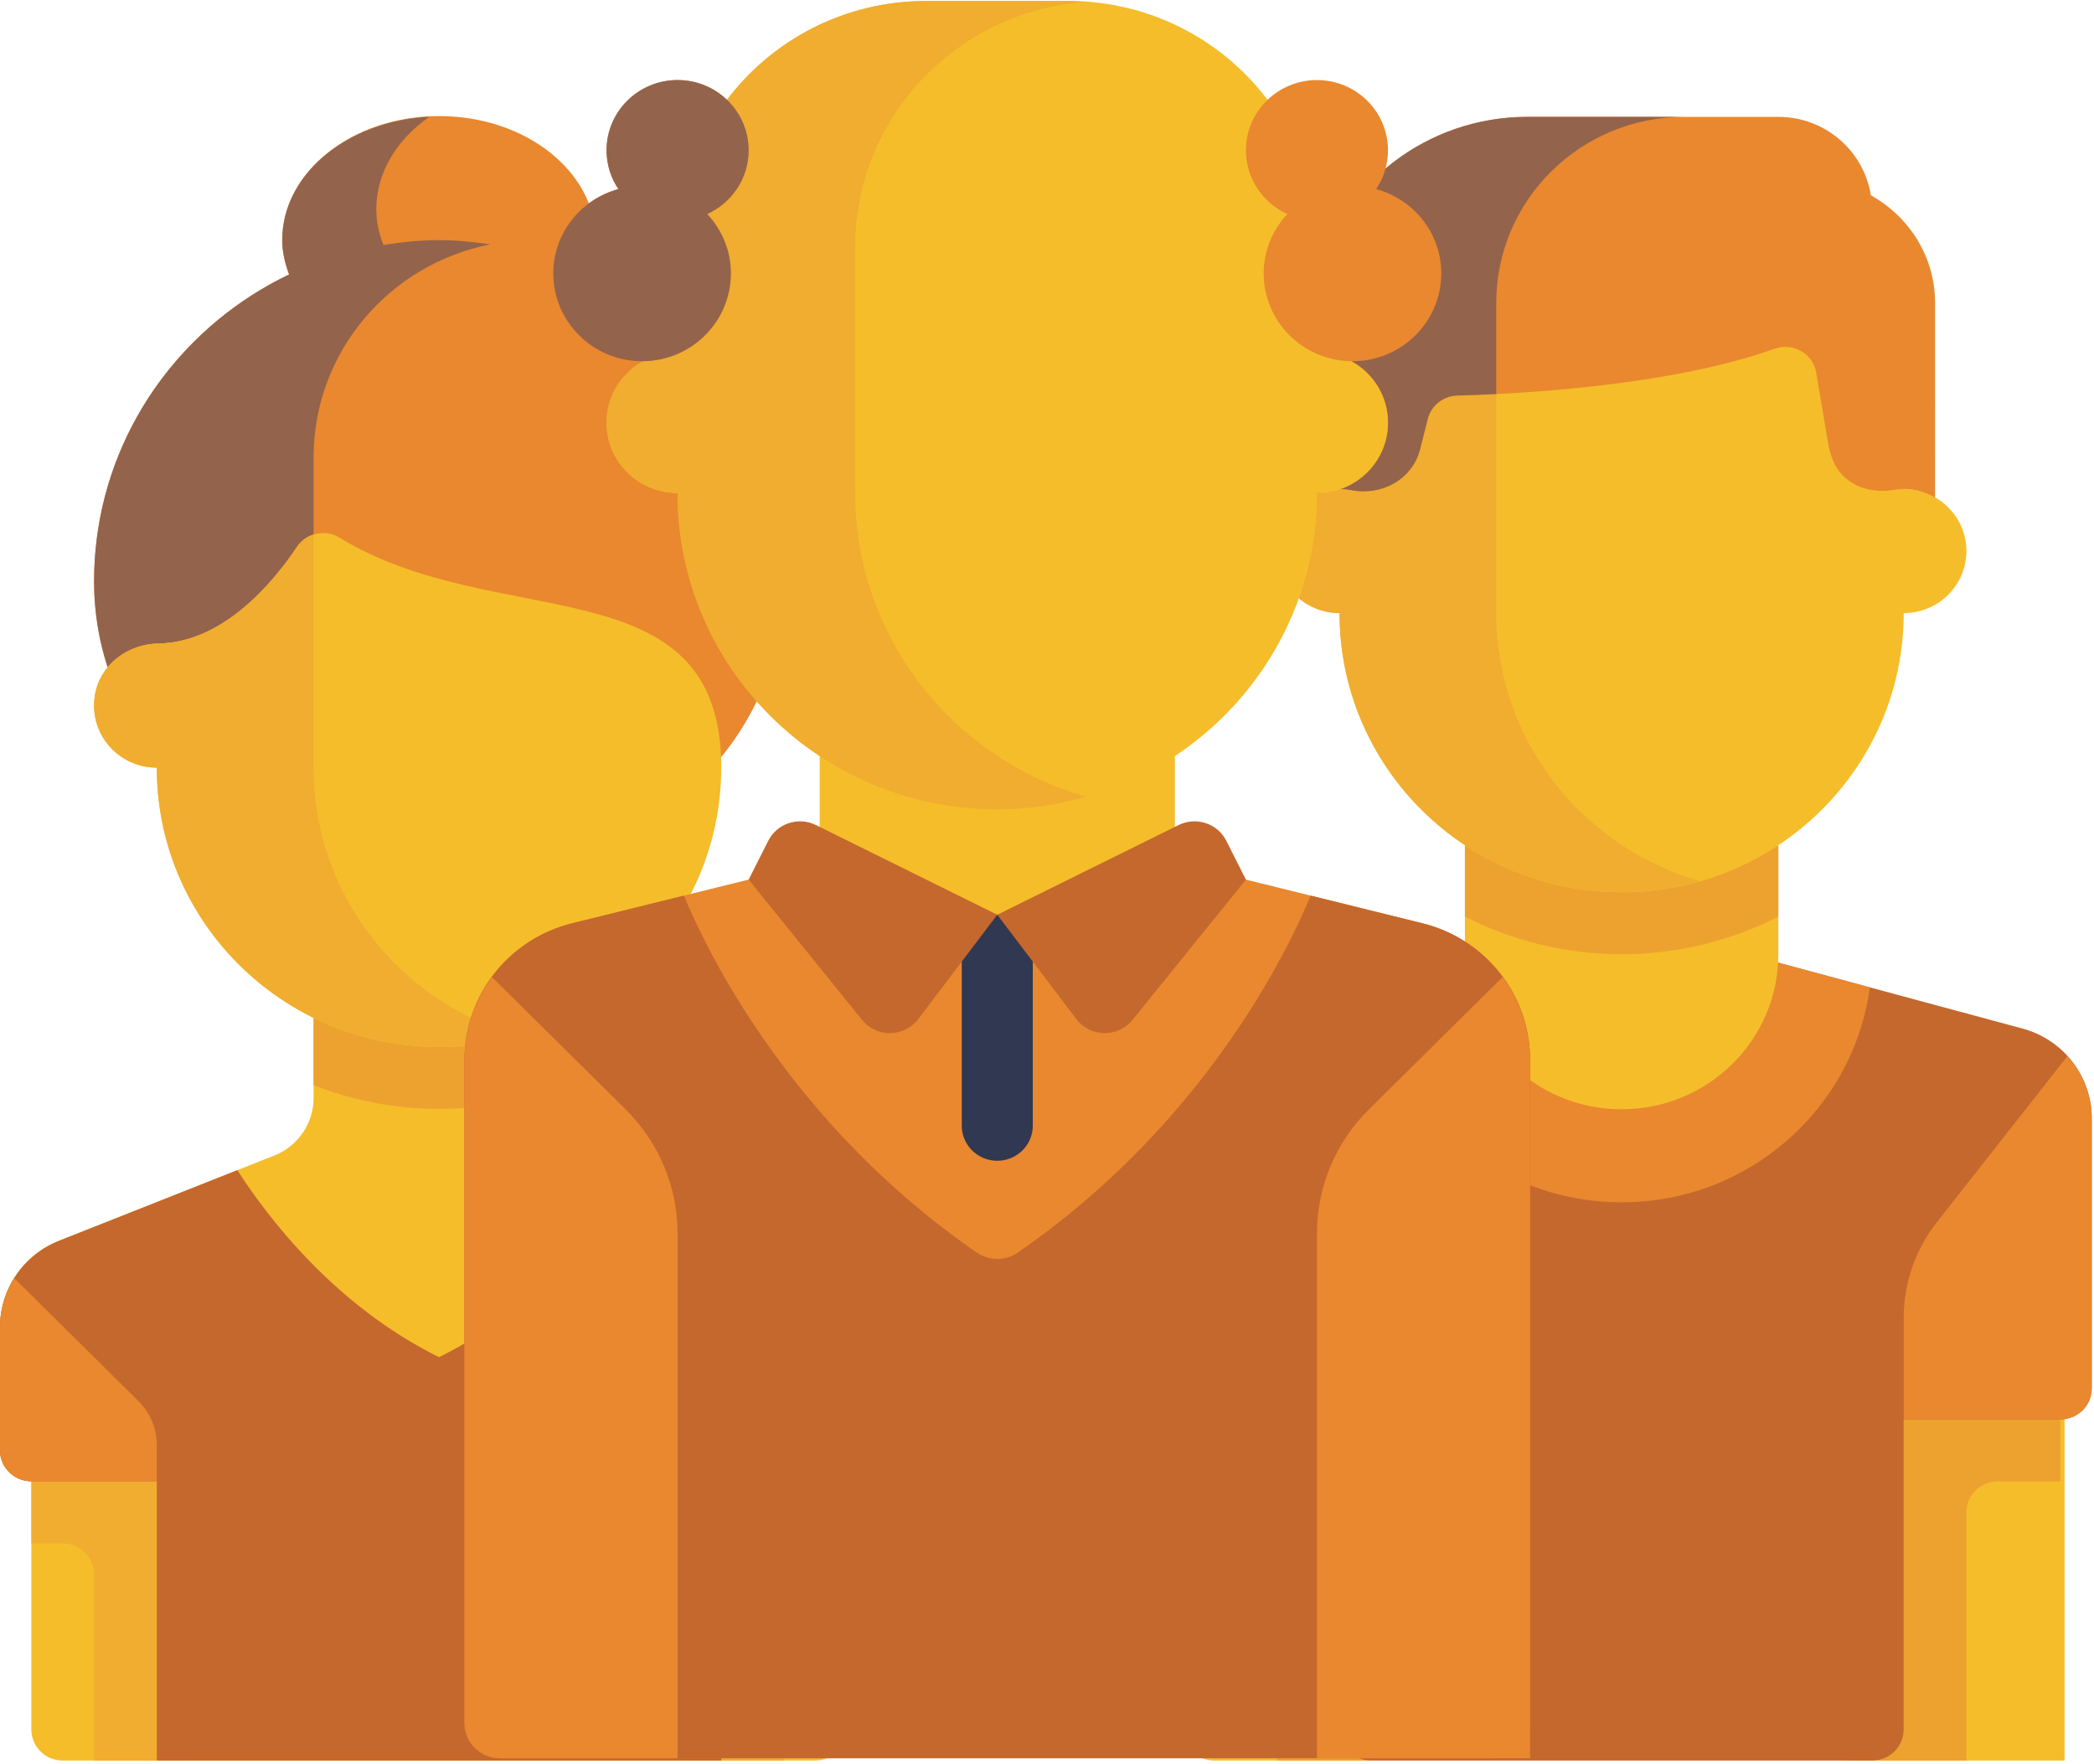 <?xml version="1.0" encoding="UTF-8"?>
<svg xmlns="http://www.w3.org/2000/svg" width="108px" height="91px" viewBox="0 0 216 182">
  <g fill="none" fill-rule="evenodd">
    <path d="M60.756 28.312c.413-1.13.704-2.303.704-3.54 0-7.07-7.24-12.8-16.174-12.8-8.932 0-16.173 5.73-16.173 12.8 0 1.237.29 2.41.704 3.54C17.927 34.01 9.704 46.03 9.704 59.98c0 15.908 13.034 28.805 29.113 28.805h12.94c16.077 0 29.112-12.896 29.112-28.805 0-13.95-8.223-25.97-20.114-31.668" fill="#E9882F"></path>
    <path d="M11.105 68.83c-.91-2.787-1.4-5.762-1.4-8.85 0-1.5.094-2.975.278-4.424-.184 1.45-.28 2.925-.28 4.424 0 3.088.492 6.063 1.402 8.85M29.205 25.997c-.06-.4-.093-.81-.093-1.224 0-.448.03-.89.087-1.328-.058.437-.087.88-.087 1.328 0 .415.033.822.092 1.224M29.2 23.44v-.004.005" fill="#95929F"></path>
    <path d="M11.105 68.83c-.91-2.787-1.4-5.762-1.4-8.85 0-1.5.094-2.975.278-4.424 1.53-12.037 9.22-22.16 19.837-27.246-.276-.75-.497-1.52-.615-2.313-.06-.402-.092-.81-.092-1.224 0-.448.03-.89.086-1.328v-.004-.004c.813-6.167 7.183-10.99 15.07-11.384-3.32 2.344-5.453 5.72-5.453 9.52 0 1.294.274 2.53.738 3.7 1.87-.302 3.776-.5 5.73-.5 1.805 0 3.564.177 5.296.433-10.392 2.03-18.233 11.092-18.233 21.972v7.956c-.64.2-1.218.596-1.63 1.17l-.06.084c-1.844 2.755-5.115 6.822-9.385 8.81-1.512.705-3.148 1.15-4.89 1.18-1.842.036-3.527.735-4.742 1.884-.19.18-.37.37-.535.57" fill="#94634C"></path>
    <path d="M84.473 127.98l-22.18-8.78c-2.457-.972-4.067-3.325-4.067-5.943v-11.67H32.348v11.67c0 2.618-1.61 4.97-4.067 5.943L6.1 127.98c-3.684 1.457-6.1 4.987-6.1 8.914v12.703c0 1.768 1.45 3.2 3.235 3.2v25.606c0 1.767 1.448 3.2 3.235 3.2h77.634c1.786 0 3.235-1.433 3.235-3.2v-25.605c1.785 0 3.233-1.433 3.233-3.2v-12.704c0-3.927-2.416-7.457-6.1-8.915" fill="#F5BD2A"></path>
    <path d="M3.235 159.2v-6.402 6.4" fill="#F9D6AE"></path>
    <path d="M19.408 181.603H9.704V162.4c0-1.768-1.448-3.2-3.234-3.2H3.235v-9.602h16.173v32.005M80.87 181.603h-9.705v-32.006h16.173v9.602h-3.235c-1.786 0-3.234 1.432-3.234 3.2v19.203" fill="#F0AD2F"></path>
    <path d="M84.473 127.98l-18.383-7.277c-3.065 4.777-9.985 13.94-20.804 19.292-10.818-5.352-17.738-14.515-20.803-19.292L6.1 127.98c-3.684 1.457-6.1 4.987-6.1 8.914v12.703c0 1.768 1.448 3.2 3.235 3.2h12.94v28.806h58.224v-28.805h12.938c1.787 0 3.235-1.433 3.235-3.2v-12.704c0-3.927-2.416-7.457-6.1-8.915" fill="#C4682E"></path>
    <path fill="#F4C085" d="M32.347 111.945v-6.95 6.95"></path>
    <path d="M45.286 114.39c-4.568 0-8.923-.886-12.94-2.445l.002-6.95c3.897 1.916 8.29 2.994 12.938 2.994.222 0 .443-.004.664-.01 4.402-.096 8.563-1.16 12.275-2.985v6.95c-4.016 1.56-8.37 2.445-12.94 2.445" fill="#EDA230"></path>
    <path d="M74.4 79.183c0-21.19-23.15-13.75-39.344-23.713-1.475-.907-3.438-.515-4.397.917-2.5 3.73-7.613 9.867-14.28 9.99-3.646.07-6.676 2.746-6.676 6.354v.052c0 3.535 2.897 6.4 6.47 6.4 0 2.2.25 4.344.72 6.403 2.943 12.828 14.537 22.404 28.392 22.404 13.855 0 25.45-9.577 28.39-22.405.474-2.058.723-4.2.723-6.402" fill="#F5BD2A"></path>
    <path d="M32.347 104.995c-7.722-3.797-13.497-10.885-15.452-19.41-.472-2.06-.722-4.202-.722-6.402-3.572 0-6.47-2.866-6.47-6.4v-.052c0-1.5.526-2.84 1.402-3.9-.876 1.06-1.4 2.4-1.4 3.9v.052c0 3.535 2.896 6.4 6.47 6.4 0 2.2.248 4.344.72 6.403 1.955 8.524 7.73 15.613 15.452 19.41" fill="#F9D6AE"></path>
    <path d="M11.105 68.83c.165-.2.344-.39.535-.57-.19.18-.37.37-.535.57M21.272 65.198c4.27-1.99 7.54-6.056 9.386-8.81l.06-.085-.06.084c-1.845 2.755-5.116 6.823-9.386 8.81" fill="#AB6E46"></path>
    <path fill="#F1AE6B" d="M32.348 104.995"></path>
    <path d="M45.286 107.99c-4.648 0-9.04-1.08-12.938-2.995 3.897 1.916 8.29 2.994 12.938 2.994.22 0 .443-.004.664-.01-.22.006-.442.01-.664.01" fill="#EC9A30"></path>
    <path d="M45.286 107.99c-4.648 0-9.04-1.08-12.938-2.995-7.722-3.797-13.498-10.886-15.453-19.41-.472-2.06-.72-4.202-.72-6.402-3.574 0-6.47-2.866-6.47-6.4v-.052c0-1.5.524-2.84 1.4-3.9.166-.2.344-.39.535-.57 1.215-1.148 2.9-1.847 4.74-1.88 1.743-.034 3.38-.477 4.892-1.182 4.27-1.988 7.54-6.056 9.387-8.81.018-.03.037-.057.057-.085.41-.565.997-.92 1.63-1.12v24c0 13.132 8.89 24.19 21.033 27.658-2.37.68-4.856 1.082-7.43 1.14-.22.006-.443.01-.664.01" fill="#F0AD2F"></path>
    <path d="M16.174 149.048c0-1.698-.682-3.326-1.895-4.527L1.47 131.85C.542 133.336 0 135.067 0 136.894v12.703c0 1.768 1.448 3.2 3.235 3.2h12.94v-3.75M74.4 149.048c0-1.698.68-3.326 1.894-4.527L89.1 131.85c.932 1.486 1.473 3.217 1.473 5.044v12.703c0 1.768-1.448 3.2-3.235 3.2h-12.94v-3.75" fill="#E9882F"></path>
    <path d="M141.41 181.603h-16.167c-1.785 0-3.233-1.432-3.233-3.2v-38.387h19.4v41.587" fill="#F5BD2A"></path>
    <path d="M141.41 181.603h-9.7V156.01c0-1.766-1.448-3.198-3.234-3.198h-6.466v-6.398h16.165v31.99c0 1.766 1.448 3.2 3.234 3.2" fill="#EDA230"></path>
    <path fill="#F5BD2A" d="M190.334 181.603h22.63v-41.588h-22.63"></path>
    <path fill="#F4C085" d="M202.838 181.604h-9.7 9.7"></path>
    <path d="M202.838 181.603h-9.7c1.787 0 3.234-1.433 3.234-3.2v-31.99h16.166v6.4h-6.466c-1.786 0-3.234 1.43-3.234 3.198v25.593" fill="#EDA230"></path>
    <path d="M208.624 106.097l-28.417-7.668H154.34l-28.416 7.667c-4.22 1.14-7.147 4.93-7.147 9.26v27.858c0 1.766 1.448 3.2 3.233 3.2h16.165v31.99c0 1.765 1.448 3.198 3.234 3.198h51.728c1.786 0 3.234-1.433 3.234-3.2v-31.99h16.165c1.785 0 3.233-1.432 3.233-3.198v-27.86c0-4.327-2.927-8.12-7.146-9.258" fill="#C4682E"></path>
    <path d="M180.207 98.43H154.34l-12.674 3.42c1.694 12.512 12.498 22.17 25.608 22.17 13.11 0 23.914-9.658 25.607-22.17l-12.673-3.42" fill="#E9882F"></path>
    <path d="M151.108 87.232V98.43c0 8.833 7.238 15.994 16.166 15.994s16.165-7.16 16.165-15.995V87.23h-32.332" fill="#F5BD2A"></path>
    <path d="M167.274 98.43c-5.822 0-11.31-1.41-16.166-3.875v-7.323h.076c4.608 3.032 10.14 4.8 16.09 4.8H167.31c5.935-.008 11.455-1.774 16.055-4.8h.074v7.323c-4.856 2.464-10.345 3.874-16.166 3.874" fill="#EDA230"></path>
    <path d="M196.372 50.443V31.25h-58.196v19.194c-3.57 0-6.466 2.864-6.466 6.397 0 3.535 2.895 6.4 6.466 6.4 0 15.9 13.028 28.79 29.098 28.79s29.098-12.89 29.098-28.79c3.57 0 6.466-2.865 6.466-6.4 0-3.532-2.895-6.397-6.466-6.397" fill="#F5BD2A"></path>
    <path d="M167.305 92.03h0" fill="#EC9A30"></path>
    <path d="M167.274 92.03c-16.07 0-29.098-12.89-29.098-28.79-1.602 0-3.068-.577-4.197-1.53 1.205-3.386 1.863-7.024 1.867-10.816l.1-.04c.82-.01 1.605-.153 2.338-.41.378.007.746.046 1.104.116l.03.006c.07.013.14.026.21.037.222.035.444.058.664.07.122.007.244.01.366.01 2.687 0 5.137-1.647 5.82-4.31l.794-3.146c.35-1.39 1.583-2.382 3.032-2.42 1.064-.03 2.437-.077 4.035-.16V63.24c0 13.122 8.883 24.173 21.017 27.642-2.558.73-5.252 1.145-8.048 1.15H167.274" fill="#F0AD2F"></path>
    <path d="M189.038 47.4c.944 2.473 3.617 3.594 6.25 3.137.35-.062.714-.094 1.084-.094 1.184 0 2.28.338 3.234.888V31.25c0-4.787-2.687-8.91-6.62-11.104-.735-4.58-4.71-8.09-9.546-8.09h-25.865c-12.5 0-22.632 10.025-22.632 22.392V51.33c.954-.548 2.05-.886 3.233-.886.415 0 .82.04 1.213.116 3.148.614 6.3-1.108 7.09-4.186l.794-3.147c.35-1.39 1.583-2.382 3.032-2.42 6.015-.162 21.894-.95 32.72-4.828 1.918-.688 3.984.467 4.32 2.457l1.21 7.187c.103.616.266 1.21.482 1.775" fill="#E9882F"></path>
    <path d="M135.847 50.904v-.048h.124c-.04.015-.082.03-.123.048" fill="#94634C"></path>
    <path d="M135.847 28.162c2.732-9.263 11.352-16.042 21.58-16.106-10.228.064-18.848 6.843-21.58 16.106" fill="#95929F"></path>
    <path d="M140.294 50.692c-.22-.016-.442-.045-.664-.09.222.045.444.074.664.09" fill="#957250"></path>
    <path d="M140.66 50.683c-.122 0-.244-.003-.366-.01-.22-.012-.442-.035-.664-.07-.07-.01-.14-.024-.21-.037l-.03-.006c-.36-.07-.727-.11-1.105-.115 2.848-.995 4.89-3.68 4.89-6.84 0-4.005-3.282-7.25-7.328-7.25V28.16c2.732-9.263 11.352-16.042 21.58-16.106h16.313c-10.713 0-19.4 8.593-19.4 19.193h.002v9.396c-1.594.082-2.974.13-4.036.16-1.45.04-2.68 1.03-3.032 2.42l-.795 3.147c-.683 2.663-3.133 4.31-5.82 4.31" fill="#94634C"></path>
    <path d="M118.777 115.356v27.86c0 1.766 1.448 3.198 3.233 3.198h16.165v-10.507c0-3.557-1.198-7.012-3.405-9.82l-13.472-17.14c-1.567 1.72-2.52 3.97-2.52 6.41M215.77 115.356v27.86c0 1.766-1.447 3.198-3.232 3.198h-16.166v-10.507c0-3.557 1.2-7.012 3.406-9.82l13.472-17.14c1.567 1.72 2.52 3.97 2.52 6.41" fill="#E9882F"></path>
    <path d="M146.728 95.238l-18.21-4.505H77.223l-18.21 4.505c-6.524 1.613-11.1 7.414-11.1 14.067v68.435c0 2.002 1.64 3.625 3.663 3.625h102.59c2.024 0 3.664-1.623 3.664-3.625v-68.434c0-6.654-4.577-12.455-11.102-14.068" fill="#E9882F"></path>
    <path d="M146.728 95.237l-11.53-2.852c-2.242 5.417-10.804 23.448-30.224 36.824-1.26.868-2.945.868-4.206 0-19.42-13.377-27.982-31.408-30.224-36.825l-11.53 2.853c-6.525 1.613-11.102 7.414-11.102 14.067v68.434c0 2 1.64 3.625 3.664 3.625H157.83v-72.06c0-6.653-4.577-12.454-11.102-14.068" fill="#C4682E"></path>
    <path fill="#F5BD2A" d="M84.552 94.357h36.64V72.605h-36.64"></path>
    <path d="M135.847 36.354V25.478c0-14.015-11.483-25.376-25.648-25.376H95.542c-14.164 0-25.647 11.36-25.647 25.376v10.876c-4.047 0-7.328 3.246-7.328 7.25 0 4.005 3.28 7.252 7.328 7.252 0 18.02 14.764 32.627 32.975 32.627 18.213 0 32.977-14.607 32.977-32.627 4.047 0 7.328-3.247 7.328-7.25 0-4.006-3.282-7.252-7.328-7.252" fill="#F5BD2A"></path>
    <path d="M102.907 83.483h.006-.006M102.87 83.483c-9.893 0-18.768-4.31-24.812-11.138-5.082-5.74-8.162-13.26-8.162-21.49-4.047 0-7.328-3.246-7.328-7.25 0-2.73 1.525-5.11 3.78-6.345 5.005-.06 9.043-4.096 9.043-9.063 0-2.366-.937-4.503-2.44-6.117 2.517-1.148 4.273-3.65 4.273-6.57 0-2.047-.856-3.895-2.233-5.213C79.667 4.107 87.133.102 95.543.102H110.2c.617 0 1.224.048 1.83.09-13.306.934-23.815 11.883-23.815 25.286v25.377c0 14.872 10.066 27.394 23.816 31.326-2.898.83-5.95 1.3-9.12 1.303h-.039" fill="#F0AD2F"></path>
    <path d="M77.223 15.51c0-4.006-3.28-7.252-7.328-7.252-4.047 0-7.328 3.246-7.328 7.25 0 1.478.452 2.848 1.22 3.994-3.864 1.064-6.715 4.533-6.715 8.695 0 5.006 4.1 9.063 9.16 9.063 5.058 0 9.16-4.057 9.16-9.063 0-2.366-.94-4.503-2.44-6.117 2.515-1.148 4.27-3.65 4.27-6.57M128.52 15.51c0-4.006 3.28-7.252 7.326-7.252 4.047 0 7.328 3.246 7.328 7.25 0 1.478-.45 2.848-1.218 3.994 3.864 1.064 6.714 4.533 6.714 8.695 0 5.006-4.1 9.063-9.16 9.063-5.058 0-9.16-4.057-9.16-9.063 0-2.366.94-4.503 2.44-6.117-2.516-1.148-4.27-3.65-4.27-6.57" fill="#E9882F"></path>
    <path d="M66.232 37.26c-5.06 0-9.16-4.057-9.16-9.063 0-4.162 2.85-7.63 6.714-8.695-.767-1.146-1.22-2.516-1.22-3.993 0-4.006 3.282-7.252 7.33-7.252 4.047 0 7.327 3.246 7.327 7.25 0 2.922-1.756 5.424-4.272 6.572 1.503 1.614 2.44 3.75 2.44 6.117 0 4.967-4.037 9.002-9.043 9.063h-.115" fill="#94634C"></path>
    <path d="M64.53 114.426l-13.784-13.638c-1.78 2.416-2.834 5.362-2.834 8.517v68.435c0 2.002 1.64 3.625 3.664 3.625h18.32v-54.122c0-4.807-1.93-9.417-5.366-12.817M141.212 114.426l13.784-13.638c1.778 2.416 2.834 5.362 2.834 8.517v72.06h-21.984v-54.122c0-4.807 1.93-9.417 5.366-12.817" fill="#E9882F"></path>
    <path d="M102.87 119.735c-2.022 0-3.663-1.623-3.663-3.625V94.358h7.328v21.752c0 2.002-1.64 3.625-3.664 3.625" fill="#303852"></path>
    <path d="M84.164 85.104l18.707 9.254-8.153 10.758c-1.437 1.896-4.296 1.94-5.792.09L77.223 90.733l2.026-4.008c.904-1.79 3.105-2.516 4.914-1.62" fill="#C4682E"></path>
    <path d="M121.577 85.104l-18.706 9.254 8.154 10.758c1.437 1.896 4.296 1.94 5.793.09l11.7-14.473-2.024-4.008c-.905-1.79-3.106-2.516-4.916-1.62" fill="#C4682E"></path>
  </g>
</svg>
